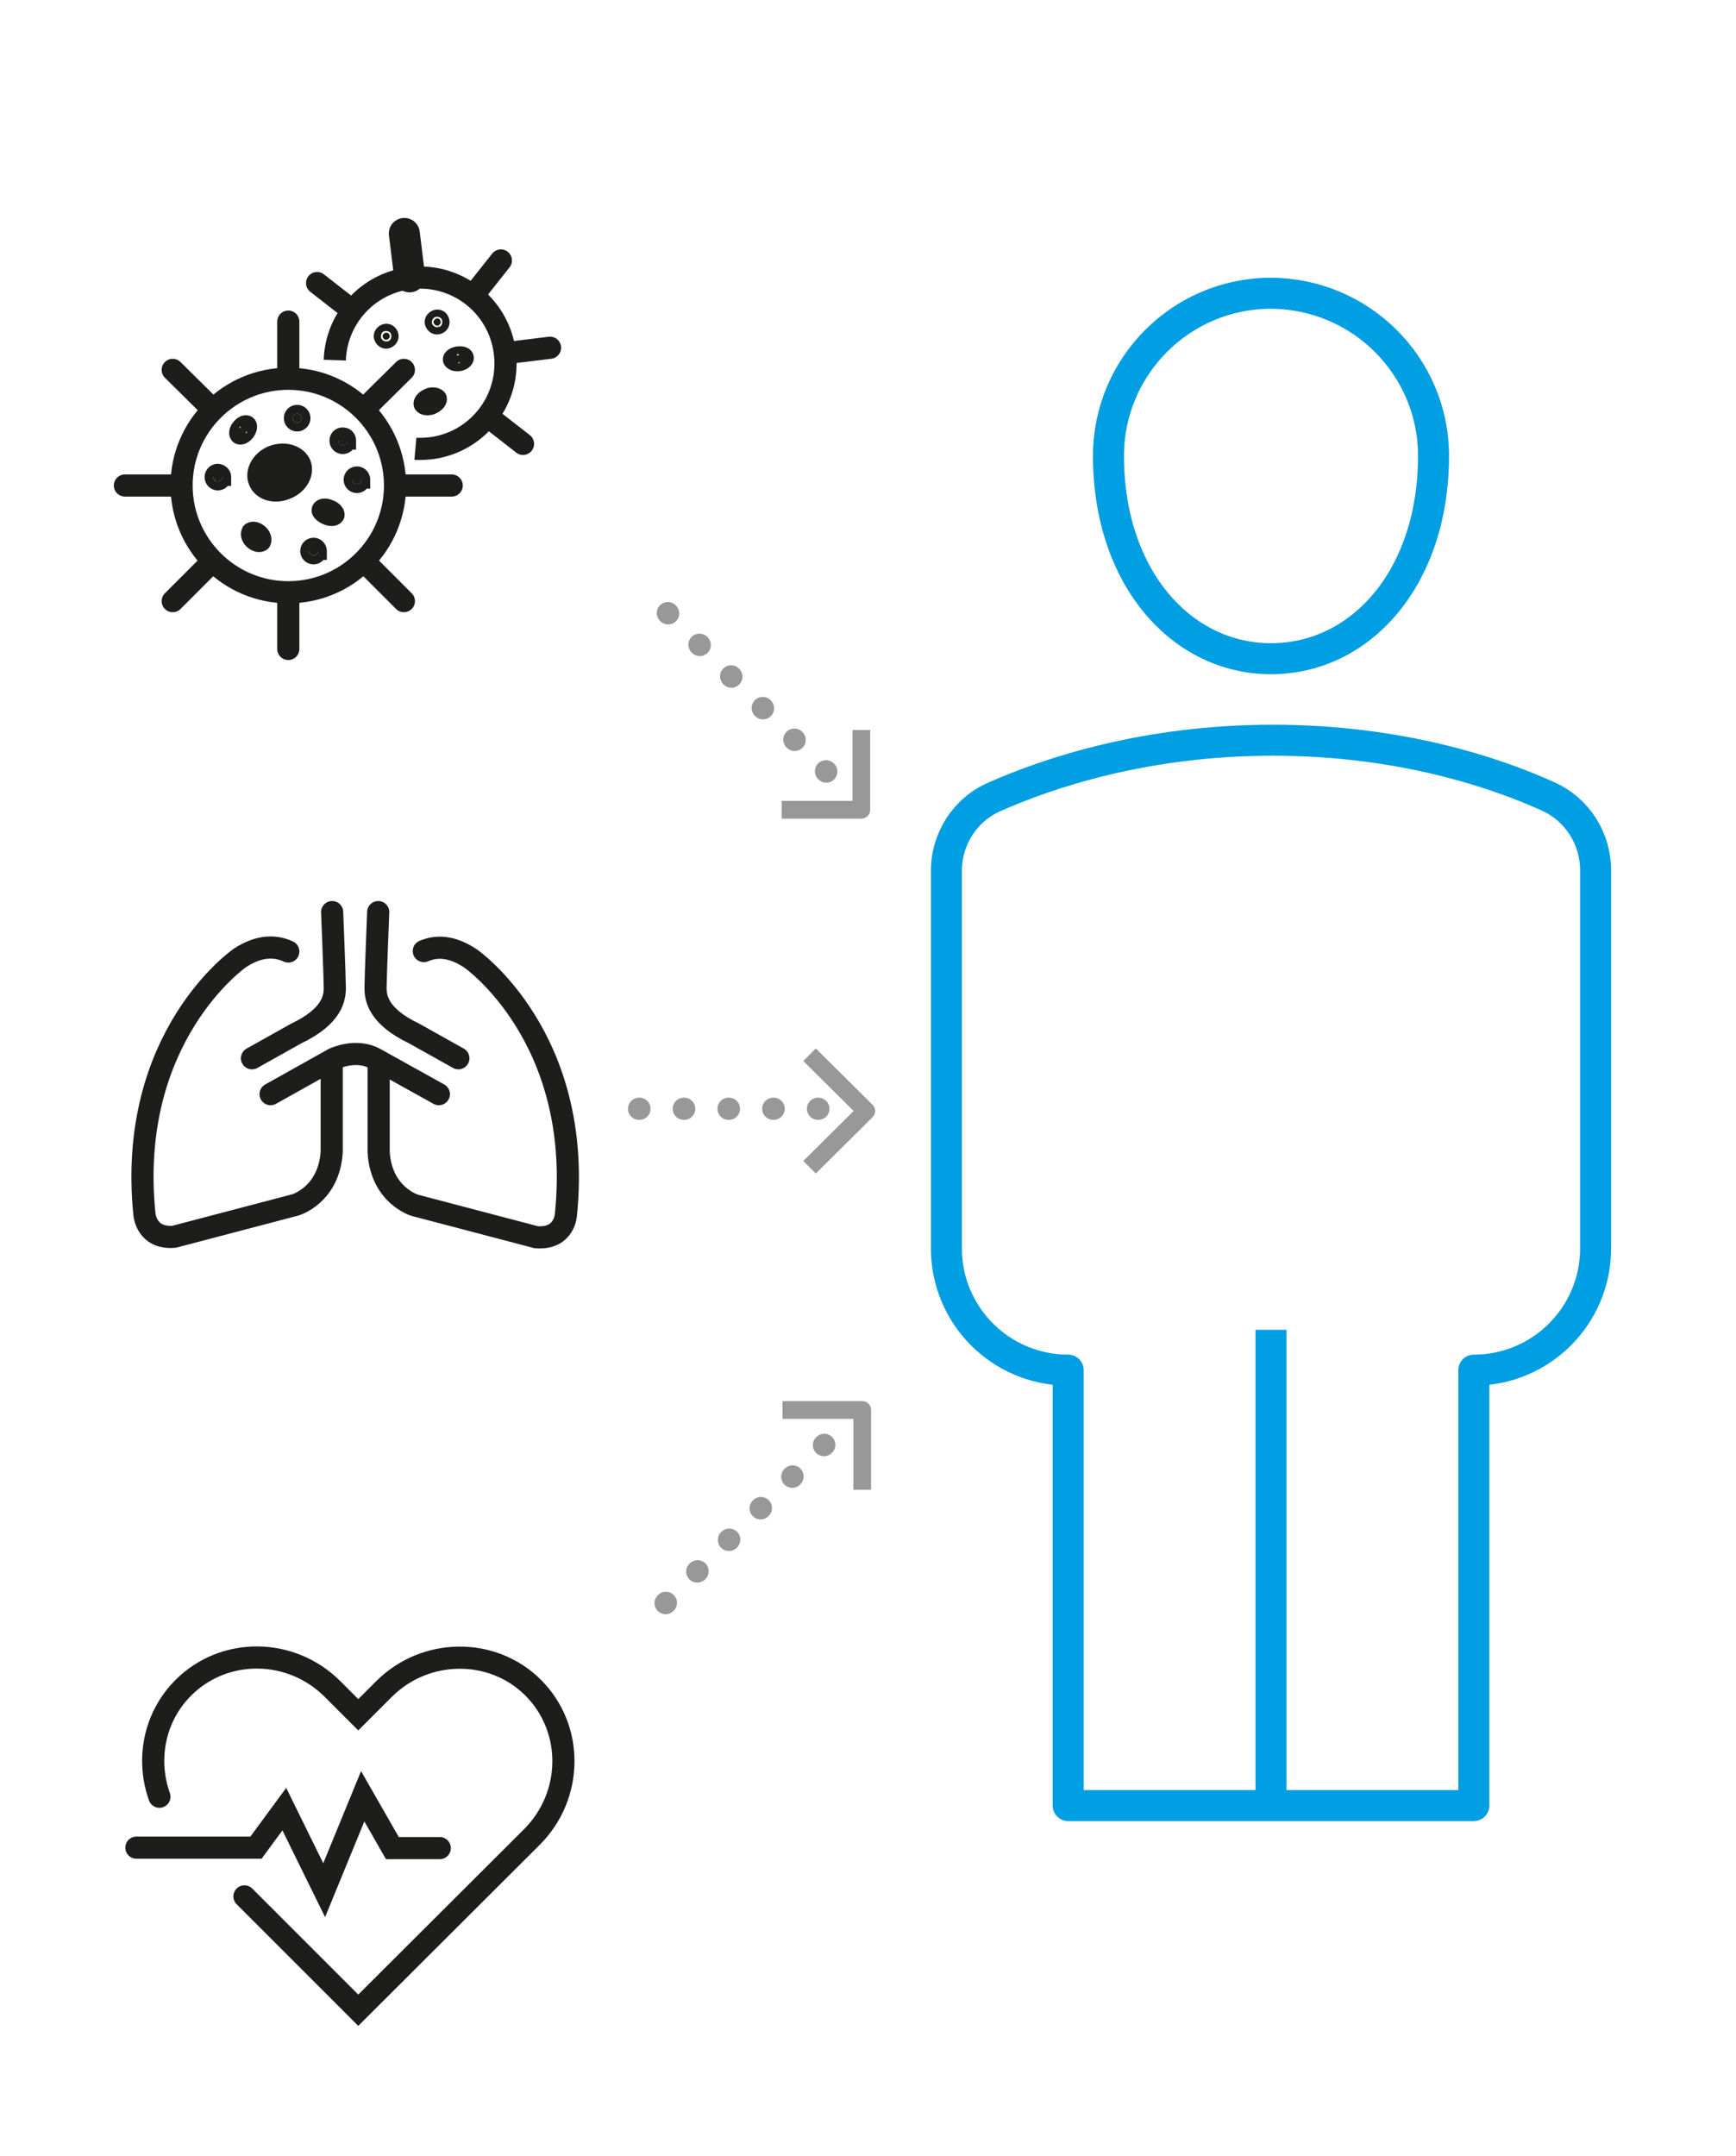 <svg xmlns="http://www.w3.org/2000/svg" viewBox="0 0 392 486.7"><style>.st28,.st30{stroke:#1d1d1b;stroke-miterlimit:10}.st28{fill:none;stroke-width:5;stroke-linecap:round}.st30{fill:#1d1d1b;stroke-width:4}.st31,.st32{stroke:#1d1d1b;stroke-width:5}.st31{fill:none;stroke-linejoin:round;stroke-miterlimit:10}.st32{stroke-linecap:round}.st32,.st35,.st36,.st37{fill:none;stroke-linejoin:round;stroke-miterlimit:10}.st35{stroke:#009ee2;stroke-width:7}.st36,.st37{stroke:#989898}.st36{stroke-width:5;stroke-linecap:round;stroke-dasharray:.1,10}.st37{stroke-width:4}</style><g id="Layer_1"><path d="M61.1 247l14.3-8s5-2.4 9.3 0l14.4 8M85.4 205.9s-.6 14.9-.6 17.1c0 2.2.5 6.4 8.7 10.3l10 5.6M75 205.9s.6 14.9.6 17.1c0 2.2-.5 6.4-8.7 10.3l-10 5.6" class="st28"/><path d="M65.1 214.8c-2.8-1.3-6.5-1.5-11 1.5 0 0-25.5 17.7-21.5 57.7 0 0 .3 5.7 6.7 5.2l27.4-7.2s7.6-2.2 8.2-12v-20.6M95.7 214.7c2.8-1.2 6.3-1.2 10.6 1.7 0 0 25.5 17.7 21.5 57.7 0 0-.2 5.7-6.7 5.2l-27.4-7.2s-7.6-2.2-8.2-12v-20.6" class="st28"/><path fill="#1d1d1b" stroke="#1d1d1b" stroke-linejoin="round" stroke-miterlimit="10" stroke-width="4" d="M68.2 104.6c.9 2.2-.6 5-3.4 6.1-2.8 1.2-5.8.3-6.7-2-.9-2.2.6-5 3.3-6.1 2.8-1.1 5.8-.2 6.8 2z"/><path d="M59.2 122.3c0 .1-.1.2-.2.2-.4.3-1.3.1-2-.6-.6-.6-.7-1.4-.5-1.8 0-.1.1-.2.2-.2.4-.3 1.3-.1 2 .6.6.6.7 1.4.5 1.8z" class="st30"/><path d="M89.2 109.6c0 13.3-10.8 24.1-24.1 24.1S41 122.9 41 109.6s10.8-24.1 24.1-24.1 24.1 10.8 24.1 24.1z" class="st31"/><path d="M65.1 72.6v12.3M65.1 134.2v12.3M102 109.6H89.8M40.4 109.6H28.2M91.2 83.5l-8.7 8.6M47.7 127l-8.7 8.7M39 83.5l8.7 8.6M82.5 127l8.7 8.7" class="st32"/><path d="M50.2 107.7a1 1 0 01-2 0c0-.5.4-1 1-1 .6.1 1 .5 1 1zM55.6 97.5c-.5.7-1.2 1-1.6.8-.4-.3-.3-1.1.2-1.7.5-.7 1.2-1 1.6-.8.4.2.3 1-.2 1.7zM68.1 94.4a1 1 0 01-2 0c0-.5.4-1 1-1s1 .5 1 1zM78.4 99.5a1 1 0 01-2 0c0-.6.4-1 1-1s1 .4 1 1zM75.8 116.3c-.2.5-1.1.6-2 .2-.9-.4-1.6-1-1.4-1.5.2-.5 1.1-.6 2-.2.9.3 1.5 1 1.4 1.5zM71.8 124.4a1 1 0 01-2 0c0-.5.4-1 1-1s1 .5 1 1zM81.6 108.3a1 1 0 01-2 0c0-.5.4-1 1-1s1 .5 1 1zM95.5 91.4c-.1-.1-.1-.1-.1-.2-.1-.5.5-1.2 1.5-1.6.8-.3 1.6-.1 1.9.2.1.1.1.1.1.2.1.5-.5 1.2-1.5 1.6-.9.3-1.7.1-1.9-.2z" class="st30"/><path d="M75.6 81.3a19.27 19.27 0 0138.4-1.6c1.3 10.6-6.2 20.2-16.8 21.5-1.2.1-2.3.2-3.4.1" class="st31"/><path fill="none" stroke="#1d1d1b" stroke-linecap="round" stroke-linejoin="round" stroke-miterlimit="10" stroke-width="7" d="M91.3 52.7l1.2 9.8"/><path d="M124.2 78.5l-9.8 1.2" class="st32"/><path fill="#1d1d1b" stroke="#1d1d1b" stroke-linecap="round" stroke-linejoin="round" stroke-miterlimit="10" stroke-width="5" d="M113.1 58.8l-6.1 7.7"/><g><path d="M71.6 63.9l7.7 6M110.4 94.2l7.7 6" class="st32"/></g><g><path d="M99.5 72.6c.1.4-.2.8-.7.9-.4.1-.8-.3-.9-.7-.1-.4.3-.8.7-.9.5-.1.8.2.9.7z" class="st30"/></g><g><path d="M88 75.8c.1.4-.3.8-.7.9-.4.1-.8-.3-.9-.7-.1-.4.3-.8.7-.9.4-.1.8.2.9.7z" class="st30"/></g><g><path d="M105 80.8c0 .4-.6.9-1.4 1-.8.1-1.5-.2-1.6-.6-.1-.4.6-.9 1.4-1 .9-.1 1.6.1 1.6.6z" class="st30"/></g><g><path d="M55.2 428.1l25.7 25.7 39.2-39.1c9.4-9.4 9.5-24.5.3-33.7-9.2-9.2-24.4-9-33.7.3l-5.8 5.8-5.8-5.8c-9.4-9.4-24.5-9.5-33.7-.3-6.6 6.6-8.4 16.2-5.4 24.6" class="st28"/><path d="M30.8 417.1h27l6.4-8.7 9 18.3 8.7-21.2 6.7 11.7h10.7" class="st28"/></g><g><path d="M287 407.6V300.2M241.2 407.6v-98.3c-15.2 0-27.5-12.3-27.5-27.5v-85.2c0-7.2 4.2-13.8 10.8-16.7 12.2-5.4 34.1-12.8 62.9-12.8 28.7 0 50.3 7.3 62.2 12.7 6.6 3 10.7 9.5 10.7 16.7v85.3c0 15.2-12.3 27.5-27.5 27.5v98.3h-91.6zM323.7 102.9c0 27.5-16.4 45.8-36.7 45.8-20.2 0-36.7-18.3-36.7-45.8 0-20.2 16.4-36.7 36.7-36.7 20.3.1 36.7 16.5 36.7 36.7z" class="st35"/></g><path d="M144.3 250.3h41" class="st36"/><path d="M182.8 238.1l12.8 12.7-12.8 12.7" class="st37"/><path d="M150.8 138.4l41.7 41.7" class="st36"/><path d="M194.5 164.8v18h-18" class="st37"/><path d="M150.3 361.9l41.8-41.7" class="st36"/><path d="M176.7 318.3h18v18" class="st37"/></g></svg>